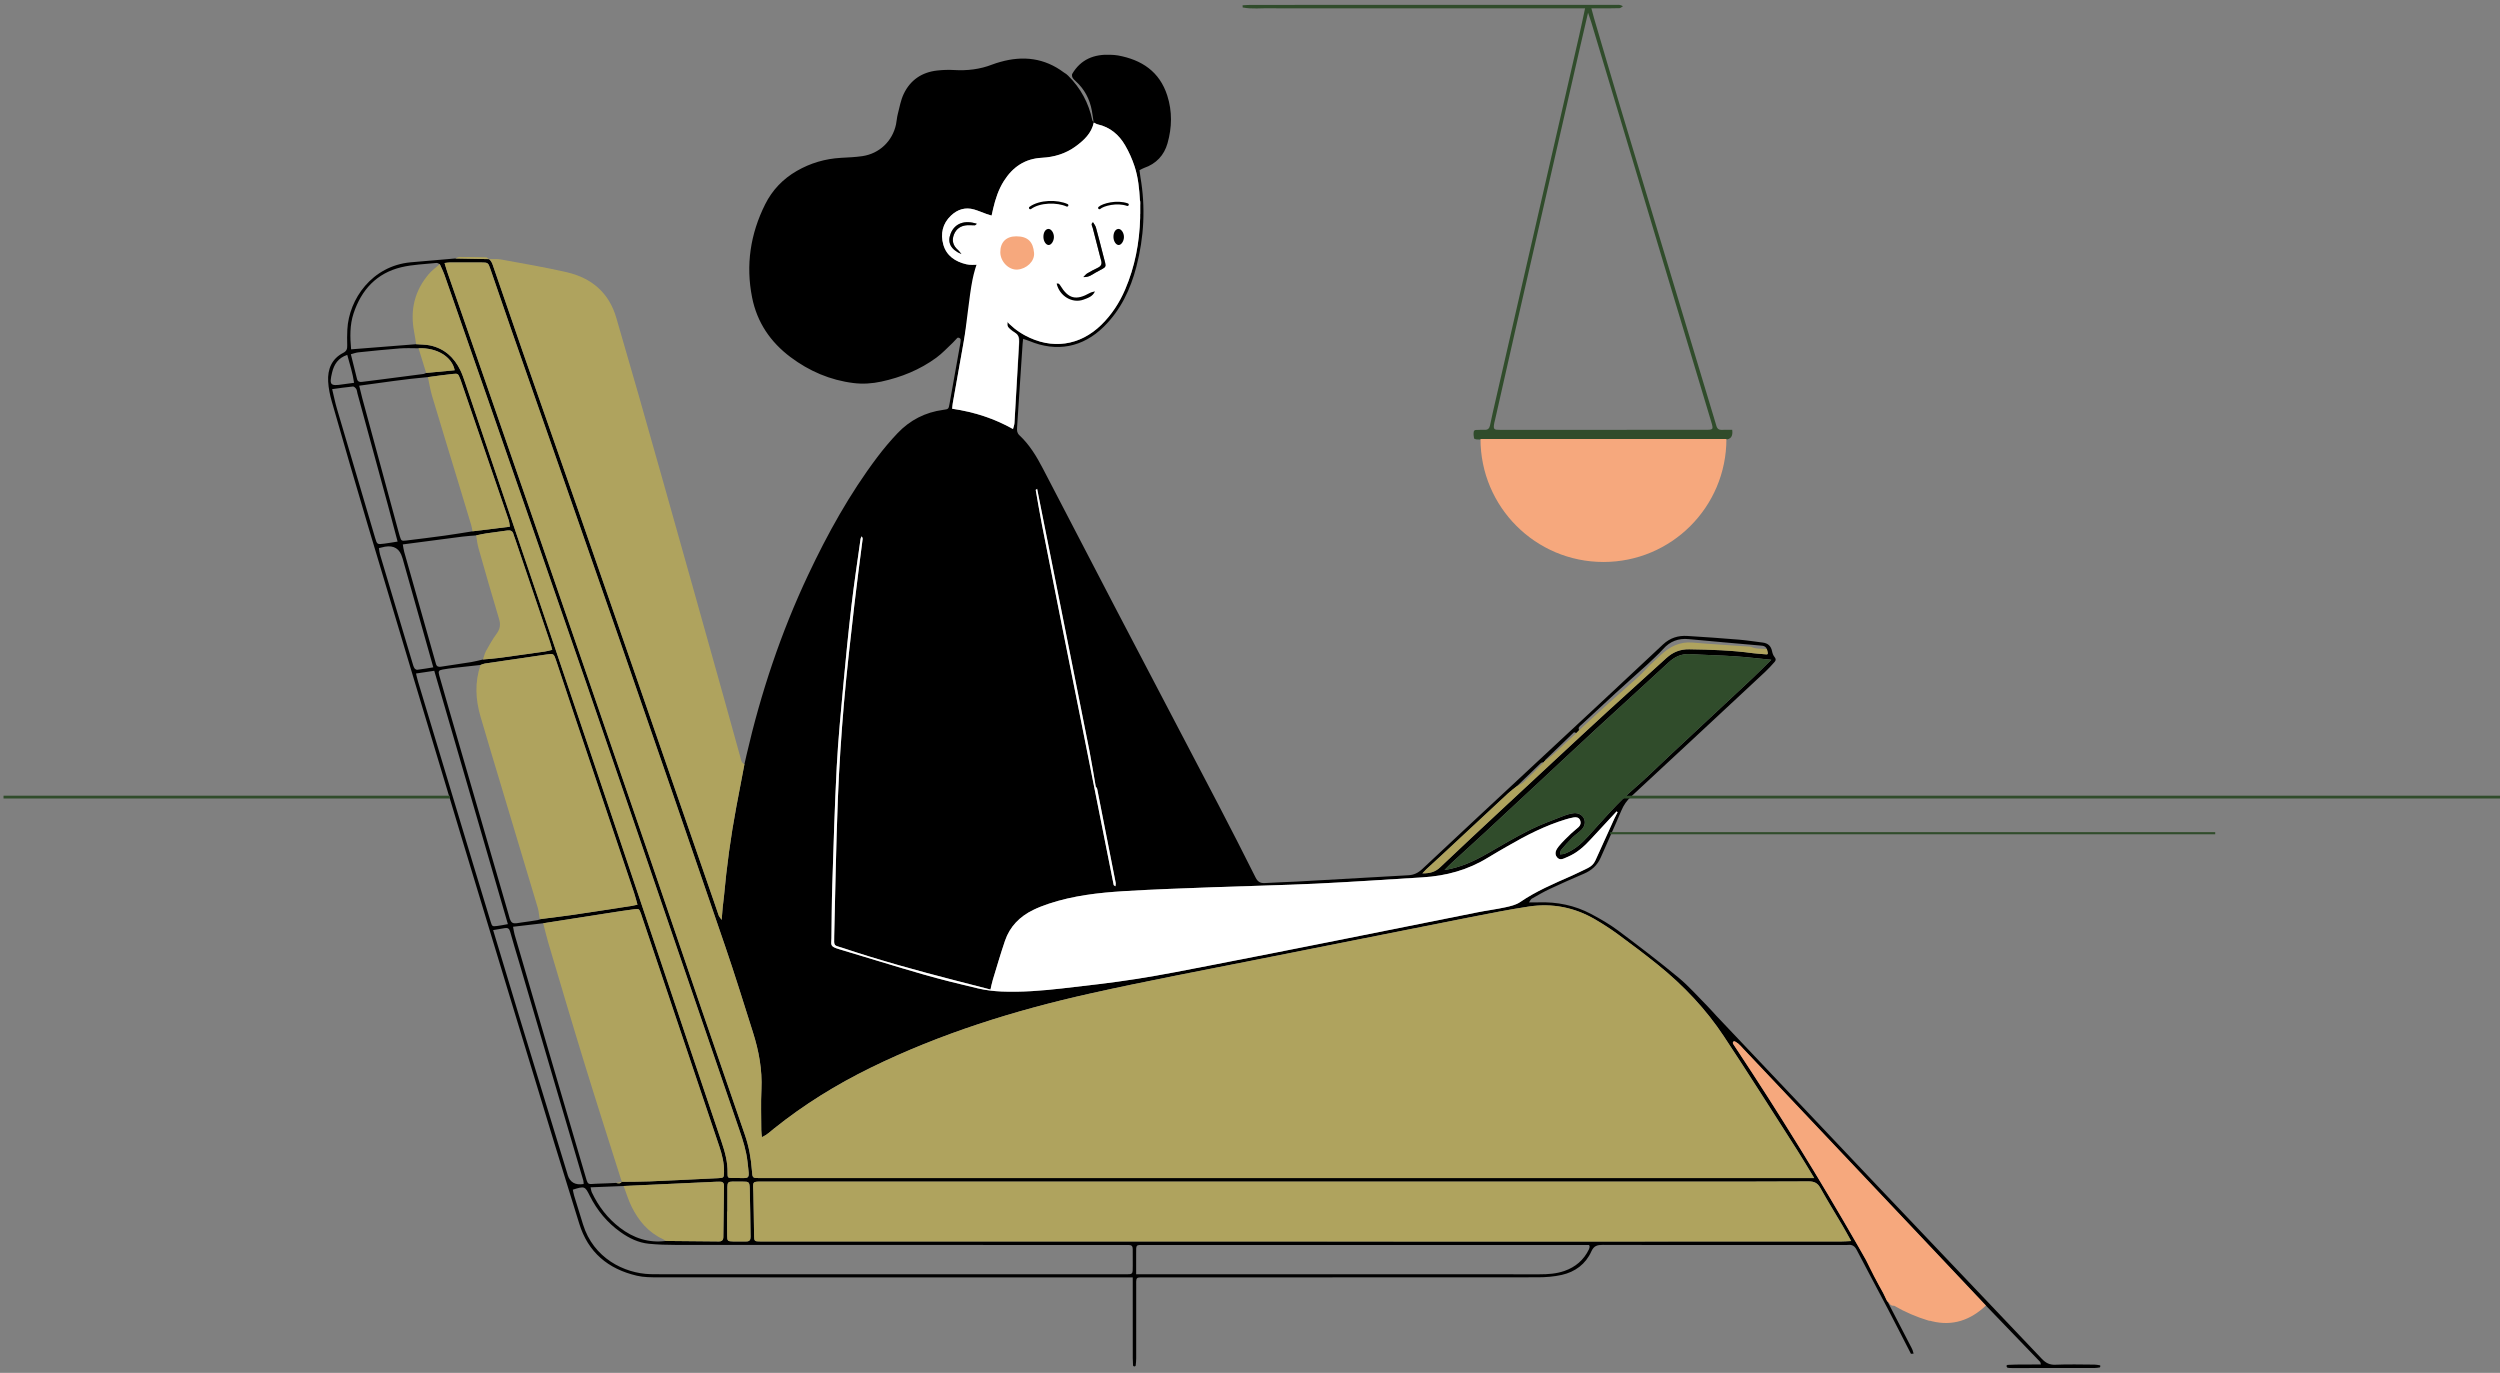 <svg width="468" height="257" viewBox="0 0 468 257" fill="none" xmlns="http://www.w3.org/2000/svg">
<rect x="0" y="0" width="468" height="257" fill="#808080" stroke="none"/>
<g clip-path="url(#clip0_71_1985)">
<path d="M64.258 66.05C64.908 65.716 65.016 65.29 64.999 64.66C64.97 63.673 64.97 62.682 65.021 61.696C65.313 55.984 69.65 49.773 76.871 49.105C79.651 48.848 82.434 48.625 85.215 48.387L91.533 48.508C92.036 48.866 92.183 49.416 92.372 49.966C94.181 55.237 95.994 60.507 97.831 65.769C101.372 75.907 104.94 86.037 108.479 96.176C111.979 106.207 115.462 116.243 118.941 126.28C123.866 140.486 128.781 154.695 133.698 168.904C133.983 169.727 134.246 170.557 134.541 171.377C134.608 171.563 134.763 171.717 135.095 172.207C135.177 171.184 135.221 170.524 135.287 169.867C135.356 169.173 135.464 168.484 135.527 167.791C136.035 162.181 136.795 156.606 137.832 151.07C138.333 148.396 138.85 145.726 139.359 143.055C139.488 142.488 139.614 141.921 139.744 141.355C142.426 129.721 146.178 118.453 151.277 107.643C154.927 99.903 159.056 92.442 164.217 85.593C165.404 84.019 166.681 82.499 168.041 81.072C170.358 78.64 173.214 77.177 176.568 76.726C177.566 76.592 177.575 76.573 177.751 75.595C178.419 71.88 179.08 68.163 179.74 64.446C179.79 64.162 179.833 63.873 179.835 63.585C179.837 63.314 179.386 63.091 179.199 63.269C178.905 63.547 178.662 63.878 178.366 64.154C177.35 65.104 176.397 66.144 175.281 66.961C172.193 69.224 168.702 70.63 164.972 71.437C163.259 71.807 161.517 71.922 159.769 71.706C155.399 71.163 151.486 69.475 147.985 66.851C144.217 64.026 141.716 60.334 140.791 55.68C139.583 49.594 140.475 43.771 143.24 38.243C144.571 35.581 146.566 33.492 149.154 32.001C151.712 30.527 154.472 29.714 157.425 29.547C158.759 29.471 160.101 29.423 161.42 29.231C164.612 28.767 167.06 26.434 167.731 23.301C167.865 22.678 167.892 22.029 168.051 21.413C168.384 20.127 168.608 18.776 169.171 17.592C170.406 14.993 172.561 13.517 175.439 13.201C176.476 13.087 177.534 13.045 178.574 13.108C181.048 13.256 183.445 12.985 185.761 12.076C186.246 11.886 186.749 11.737 187.251 11.595C191.528 10.383 195.529 10.849 199.156 13.567C199.295 13.671 199.447 13.757 199.593 13.852C199.684 13.932 199.774 14.012 199.865 14.092L199.959 14.171C202.3 16.495 203.8 19.275 204.481 22.501C204.507 22.625 204.625 22.73 204.719 22.84C204.612 22.128 204.52 21.412 204.391 20.703C203.993 18.523 202.992 16.663 201.345 15.171C200.948 14.811 200.586 14.47 200.696 13.873C202.311 11.096 204.827 10.108 207.909 10.257C208.373 10.279 208.843 10.297 209.299 10.382C213.734 11.201 217.067 13.396 218.509 17.879C219.463 20.846 219.396 23.864 218.56 26.819C217.928 29.054 216.448 30.659 214.178 31.437C213.867 31.544 213.584 31.73 213.312 31.867C213.379 32.363 213.422 32.769 213.491 33.17C214.466 38.816 214.169 44.41 212.727 49.94C211.625 54.165 209.8 58.026 206.647 61.142C202.696 65.047 197.822 65.971 192.692 63.838C192.336 63.69 191.961 63.587 191.527 63.44C191.485 63.843 191.447 64.125 191.428 64.409C191.23 67.367 191.034 70.326 190.839 73.285C190.69 75.548 190.549 77.811 190.394 80.073C190.357 80.612 190.393 81.073 190.842 81.491C192.741 83.261 194.054 85.457 195.239 87.733C199.881 96.648 204.5 105.575 209.154 114.484C215.45 126.533 221.781 138.564 228.072 150.616C230.438 155.148 232.754 159.706 235.047 164.275C235.445 165.068 235.929 165.363 236.8 165.306C238.773 165.175 240.753 165.144 242.728 165.033C249.698 164.644 256.667 164.227 263.637 163.848C264.682 163.792 265.472 163.412 266.245 162.686C273.241 156.116 280.274 149.585 287.297 143.044C295.299 135.591 303.321 128.159 311.287 120.668C312.638 119.398 314.155 118.946 315.898 119.052C319.091 119.246 322.283 119.475 325.471 119.738C326.976 119.862 328.472 120.103 329.972 120.285C330.963 120.404 331.539 120.935 331.734 121.926C331.807 122.296 331.949 122.697 332.185 122.978C332.475 123.321 332.472 123.612 332.221 123.894C331.641 124.544 331.056 125.195 330.419 125.788C322.08 133.563 313.739 141.335 305.376 149.084C304.545 149.854 303.951 150.703 303.511 151.752C302.279 154.697 300.931 157.593 299.66 160.522C299.02 161.995 297.945 162.949 296.483 163.57C294.346 164.478 292.223 165.423 290.121 166.409C288.967 166.951 287.86 167.596 286.751 168.229C286.551 168.343 286.448 168.626 286.231 168.926C286.914 168.926 287.432 168.942 287.948 168.923C291.448 168.797 294.787 169.467 297.878 171.109C299.618 172.034 301.346 173.032 302.921 174.208C306.74 177.061 310.532 179.958 314.204 182.996C316.165 184.619 317.859 186.564 319.66 188.378C320.234 188.955 320.756 189.582 321.316 190.173C331.514 200.944 341.706 211.721 351.917 222.48C362.008 233.112 372.123 243.721 382.212 254.355C382.93 255.112 383.645 255.524 384.763 255.476C387.203 255.371 389.65 255.442 392.094 255.455C392.434 255.457 392.775 255.534 393.114 255.587C393.145 255.592 393.192 255.674 393.185 255.713C393.168 255.808 393.136 255.973 393.089 255.98C392.75 256.037 392.405 256.092 392.062 256.092C386.941 256.099 381.82 256.099 376.7 256.097C376.409 256.097 376.113 256.105 375.833 256.047C375.731 256.027 375.644 255.832 375.601 255.7C375.588 255.661 375.744 255.511 375.828 255.505C376.349 255.471 376.871 255.453 377.393 255.448C378.933 255.434 380.474 255.449 382.053 255.426C381.979 255.15 381.984 255.019 381.921 254.954C378.537 251.433 375.148 247.917 371.76 244.401C368.09 240.513 364.421 236.623 360.749 232.737C349.25 220.566 337.75 208.398 326.25 196.229C325.97 195.933 325.709 195.612 325.394 195.36C325.145 195.162 324.688 194.852 324.562 194.938C324.176 195.203 324.543 195.527 324.699 195.806C324.812 196.008 324.956 196.194 325.084 196.387C333.045 208.403 340.61 220.662 347.776 233.167C348.493 234.419 349.204 235.675 349.918 236.928C350.05 237.058 350.183 237.188 350.316 237.318L350.218 237.315C350.409 237.788 350.565 238.28 350.798 238.732C353.127 243.243 355.469 247.747 357.807 252.253L358.032 252.732C358.097 252.954 358.163 253.176 358.228 253.398C358.061 253.406 357.895 253.419 357.729 253.434C356.299 250.65 354.885 247.859 353.435 245.087C351.496 241.381 349.498 237.706 347.576 233.991C347.198 233.261 346.736 232.958 345.948 233.052C345.662 233.086 345.367 233.058 345.076 233.058C337.859 233.059 330.643 233.06 323.426 233.061C315.627 233.062 307.829 233.078 300.03 233.045C299.013 233.041 298.379 233.194 297.899 234.267C296.84 236.637 294.871 238.098 292.366 238.662C290.909 238.991 289.376 239.108 287.876 239.11C263.491 239.136 239.105 239.126 214.72 239.135C212.444 239.136 212.704 238.857 212.698 241.196C212.686 245.559 212.7 249.921 212.695 254.284C212.695 254.742 212.651 255.201 212.599 255.657C212.592 255.719 212.422 255.805 212.329 255.803C212.25 255.802 212.11 255.694 212.105 255.625C212.071 255.163 212.053 254.699 212.053 254.235C212.049 249.815 212.049 245.394 212.048 240.973C212.047 240.403 212.048 239.832 212.048 239.123C211.366 239.123 210.853 239.123 210.339 239.123C199.863 239.127 189.388 239.134 178.912 239.134C160.346 239.134 141.781 239.136 123.215 239.117C121.883 239.115 120.51 239.117 119.227 238.816C113.847 237.558 110.081 234.454 108.425 229.036C106.898 224.035 105.31 219.054 103.789 214.052C97.94 194.823 92.084 175.597 86.275 156.357C80.432 137.004 74.626 117.64 68.838 98.271C66.543 90.59 64.326 82.886 62.115 75.181C61.764 73.961 61.499 72.685 61.43 71.421C61.303 69.116 62.091 67.166 64.258 66.05ZM82.329 49.449C82.121 49.369 81.905 49.202 81.708 49.223C79.515 49.458 77.276 49.514 75.145 50.021C70.514 51.123 67.649 54.246 66.185 58.68C65.464 60.861 65.523 63.126 65.727 65.395C69.835 65.072 73.867 64.754 77.899 64.437C78.766 64.506 79.653 64.483 80.497 64.661C83.197 65.231 85.031 66.918 86.204 69.356C86.555 70.086 86.817 70.862 87.078 71.632C94.983 94.953 102.896 118.272 110.777 141.602C116.855 159.595 122.887 177.603 128.945 195.603C130.982 201.658 133.033 207.709 135.081 213.761C135.717 215.64 136.237 217.533 136.2 219.548C136.183 220.488 136.244 220.545 137.215 220.524C140.565 220.452 140.341 221.207 139.933 217.485C139.71 215.45 139.096 213.52 138.431 211.591C134.667 200.664 130.935 189.726 127.191 178.793C121.414 161.925 115.661 145.049 109.851 128.193C103.775 110.569 97.646 92.964 91.534 75.353C88.772 67.397 85.999 59.446 83.218 51.498C82.973 50.797 82.627 50.131 82.329 49.449ZM112.186 221.571C113.232 221.551 114.277 221.487 115.323 221.442C115.709 221.525 116.106 221.654 116.391 221.228L116.399 221.238C118.14 221.212 119.883 221.226 121.623 221.154C125.806 220.979 129.987 220.764 134.168 220.566C134.227 220.563 134.285 220.563 134.343 220.56C135.517 220.496 135.513 220.496 135.537 219.389C135.571 217.737 135.175 216.164 134.654 214.615C131.894 206.413 129.133 198.211 126.371 190.009C124.333 183.955 122.294 177.901 120.256 171.846C120.163 171.571 120.085 171.291 119.982 171.02C119.647 170.14 119.638 170.097 118.742 170.211C117.128 170.417 115.521 170.672 113.913 170.922C109.839 171.554 105.765 172.195 101.691 172.832C99.855 173.045 98.019 173.258 96.044 173.487C96.154 174.053 96.204 174.502 96.329 174.929C100.678 189.802 105.022 204.677 109.403 219.541C110.176 222.165 109.778 221.615 112.186 221.571ZM110.551 222.266C110.645 222.638 110.673 222.961 110.804 223.235C112.036 225.839 113.75 228.068 116.043 229.828C118.581 231.775 121.417 232.718 124.639 232.306C127.947 232.337 131.255 232.366 134.563 232.401C135.137 232.407 135.404 232.146 135.41 231.57C135.445 228.377 135.483 225.184 135.534 221.992C135.543 221.368 135.217 221.185 134.666 221.214C134.493 221.223 134.318 221.213 134.144 221.221C128.344 221.487 122.544 221.755 116.744 222.022C114.724 222.101 112.704 222.181 110.551 222.266ZM97.708 172.677C98.687 172.559 99.66 172.392 100.636 172.245C100.905 172.17 101.175 172.094 101.444 172.019C103.401 171.765 105.361 171.539 107.312 171.252C110.991 170.711 114.665 170.136 118.34 169.571C118.619 169.528 118.892 169.453 119.335 169.357C119.113 168.577 118.939 167.855 118.703 167.155C114.967 156.035 111.221 144.919 107.484 133.801C106.355 130.443 105.25 127.078 104.125 123.719C103.659 122.326 103.649 122.328 102.325 122.522C98.472 123.084 94.619 123.644 90.767 124.216C90.49 124.257 90.225 124.39 89.955 124.481C88.344 124.658 86.733 124.827 85.124 125.014C84.374 125.101 83.625 125.201 82.883 125.333C82.126 125.468 82.007 125.643 82.22 126.406C82.829 128.584 83.463 130.756 84.093 132.928C87.779 145.627 91.465 158.327 95.161 171.023C95.337 171.625 95.463 172.429 95.894 172.717C96.308 172.993 97.093 172.751 97.708 172.677ZM82.546 124.806C84.439 124.51 86.339 124.246 88.231 123.94C88.966 123.821 89.687 123.62 90.414 123.457C91.448 123.359 92.486 123.295 93.514 123.158C96.33 122.782 99.142 122.381 101.954 121.976C102.407 121.91 102.851 121.773 103.378 121.651C103.22 121.099 103.1 120.603 102.937 120.122C100.749 113.645 98.555 107.169 96.361 100.694C96.287 100.474 96.184 100.262 96.131 100.038C95.98 99.402 95.575 99.223 94.965 99.311C93.645 99.503 92.32 99.661 91.001 99.858C90.375 99.951 89.757 100.102 89.136 100.226C88.272 100.302 87.406 100.347 86.547 100.457C82.864 100.929 79.183 101.419 75.401 101.916C75.502 102.451 75.553 102.908 75.676 103.344C77.571 110.048 79.474 116.749 81.376 123.451C81.455 123.73 81.535 124.009 81.612 124.289C81.747 124.782 82.078 124.879 82.546 124.806ZM76.05 101.185C78.473 100.895 80.894 100.592 83.31 100.26C85.03 100.023 86.742 99.731 88.458 99.464C90.752 99.181 93.046 98.898 95.452 98.602C95.364 98.113 95.343 97.717 95.219 97.355C92.239 88.642 89.247 79.932 86.257 71.222C86.22 71.113 86.176 71.005 86.133 70.898C85.749 69.941 85.745 69.9 84.75 70.005C83.198 70.168 81.653 70.393 80.105 70.592C75.831 70.965 71.596 71.621 67.241 72.203C67.449 73.053 67.611 73.784 67.807 74.506C70.069 82.852 72.336 91.196 74.602 99.54C74.678 99.82 74.752 100.101 74.84 100.378C75.117 101.247 75.146 101.293 76.05 101.185ZM67.737 71.491C68.83 71.349 69.924 71.218 71.018 71.078C73.779 70.724 76.54 70.369 79.3 70.005C79.465 69.983 79.619 69.881 79.778 69.816C81.555 69.648 83.332 69.479 85.115 69.31C84.623 66.771 81.75 65.053 78.352 65.197C77.194 65.2 76.031 65.131 74.88 65.22C72.278 65.422 69.681 65.692 67.084 65.96C66.636 66.006 66.201 66.178 65.68 66.312C66.076 67.899 66.459 69.41 66.829 70.925C66.951 71.422 67.272 71.551 67.737 71.491ZM136.168 224.011C136.148 224.939 136.165 225.869 136.165 226.798H136.122C136.122 228.308 136.105 229.818 136.128 231.327C136.144 232.325 136.206 232.375 137.249 232.4C138.062 232.42 138.876 232.384 139.689 232.4C140.289 232.411 140.514 232.125 140.504 231.553C140.454 228.534 140.446 225.514 140.355 222.497C140.318 221.268 140.192 221.184 139.042 221.197C135.644 221.234 136.238 220.715 136.168 224.011ZM191.919 62.81C196.895 65.488 202.153 64.747 206.177 60.8C208.114 58.9 209.565 56.664 210.627 54.189C212.459 49.92 213.303 45.429 213.436 40.801C213.454 40.168 213.452 39.841 213.318 39.619C213.318 39.574 213.319 39.528 213.319 39.483C213.354 39.124 213.366 38.773 213.355 38.419C213.517 38.201 213.417 37.908 213.404 37.671C213.282 35.463 213.084 33.251 212.39 31.146C211.94 29.78 211.34 28.436 210.616 27.193C209.466 25.221 207.807 23.809 205.502 23.285C205.241 23.226 205.003 23.061 204.756 22.94C204.338 24.943 202.941 26.238 201.402 27.376C199.531 28.759 197.359 29.419 195.054 29.538C191.872 29.702 189.587 31.263 187.928 33.882C186.919 35.473 186.348 37.235 185.92 39.052C185.828 39.444 185.743 39.838 185.627 40.359C185.263 40.245 184.954 40.161 184.654 40.053C183.891 39.778 183.144 39.449 182.368 39.222C180.71 38.737 179.256 39.199 178.033 40.355C176.441 41.859 176.023 43.773 176.591 45.796C177.179 47.889 178.842 48.982 180.875 49.465C181.592 49.636 182.374 49.581 183.124 49.554C183.703 49.533 183.99 49.732 184.046 50.312C184.226 52.182 184.794 53.951 185.55 55.657C186.906 58.716 188.925 61.199 191.919 62.81ZM190.811 64.073C190.85 63.421 190.827 62.864 190.182 62.409C186.684 59.939 184.819 56.408 183.774 52.364C183.659 51.919 183.535 51.478 183.336 50.744C182.705 52.285 182.33 53.625 182.055 54.968C181.439 57.975 180.935 61.006 180.394 64.028C179.709 67.853 179.03 71.678 178.355 75.504C178.296 75.839 178.282 76.182 178.247 76.519C182.411 77.115 186.207 78.381 189.635 80.317C189.733 79.921 189.883 79.559 189.906 79.189C190.218 74.151 190.51 69.112 190.811 64.073ZM208.853 165.245C207.707 159.385 206.552 153.527 205.389 147.67C205.359 147.518 205.216 147.388 205.125 147.248C204.735 145.022 204.384 142.789 203.947 140.572C202.477 133.12 200.977 125.674 199.488 118.225C197.716 109.358 195.944 100.49 194.171 91.623C194.17 91.608 194.168 91.593 194.167 91.577C194.129 91.595 194.091 91.612 194.048 91.623C193.991 91.639 193.931 91.646 193.87 91.647C193.871 91.651 193.873 91.655 193.875 91.659C194.27 93.882 194.635 96.111 195.068 98.327C196.291 104.583 197.537 110.836 198.784 117.088C199.986 123.113 201.203 129.136 202.408 135.16C203.216 139.194 204.015 143.23 204.818 147.265C206.035 153.396 207.252 159.527 208.479 165.656C208.496 165.737 208.648 165.792 208.812 165.915C208.83 165.657 208.891 165.442 208.853 165.245ZM330.76 121.499C330.415 120.73 329.684 120.901 329.064 120.803C324.752 120.42 320.437 120.059 316.128 119.643C314.195 119.456 312.645 120.039 311.342 121.497C310.382 122.57 309.282 123.518 308.245 124.521C306.305 126.269 304.355 128.004 302.429 129.766C300.284 131.726 298.159 133.707 296.031 135.686C295.75 135.948 295.332 136.18 295.622 136.686C295.446 136.866 295.271 137.047 295.096 137.227C294.937 137.179 294.691 137.039 294.631 137.096C292.815 138.822 291.016 140.567 289.218 142.313C289.189 142.341 289.214 142.424 289.214 142.481C289.214 142.481 289.068 142.507 289.068 142.507L289.043 142.653C288.835 142.72 288.57 142.727 288.427 142.862C286.921 144.293 285.435 145.744 283.942 147.19C283.404 147.623 282.837 148.026 282.332 148.495C278.198 152.331 274.077 156.181 269.949 160.024C268.97 160.935 267.976 161.829 266.994 162.737C266.791 162.925 266.612 163.138 266.272 163.499C267.674 163.501 268.675 163.235 269.586 162.367C273.457 158.679 277.379 155.043 281.289 151.396C284.603 148.304 287.925 145.221 291.248 142.139C294.443 139.175 297.629 136.201 300.844 133.259C304.53 129.886 308.248 126.546 311.945 123.186C313.156 122.085 314.51 121.52 316.203 121.546C320.213 121.607 324.213 121.731 328.191 122.281C328.88 122.377 329.58 122.392 330.272 122.468C331.04 122.552 331.039 122.564 330.76 121.499ZM305.892 147.635C308.179 145.665 310.323 143.529 312.531 141.467C317.713 136.631 322.899 131.8 328.072 126.955C329.166 125.931 330.214 124.859 331.586 123.511C329.007 123.259 326.879 122.996 324.742 122.856C321.963 122.673 319.176 122.619 316.396 122.449C314.765 122.349 313.496 122.955 312.322 124.043C307.936 128.11 303.499 132.123 299.101 136.178C295.642 139.368 292.213 142.59 288.77 145.797C285.199 149.123 281.634 152.455 278.054 155.77C275.966 157.704 273.852 159.607 271.756 161.531C271.348 161.906 270.97 162.315 270.415 162.871C273.521 162.372 276.056 161.143 278.528 159.723C281.145 158.219 283.745 156.674 286.442 155.326C288.509 154.293 290.713 153.528 292.866 152.669C293.346 152.477 293.863 152.359 294.373 152.261C295.273 152.087 296.076 152.435 296.462 153.118C296.849 153.802 296.729 154.646 296.041 155.342C295.513 155.876 294.862 156.287 294.33 156.818C293.596 157.55 292.91 158.333 292.235 159.122C292.105 159.275 292.123 159.555 292.035 159.945C292.391 159.896 292.655 159.906 292.883 159.82C294.669 159.144 296.063 157.917 297.318 156.534C300.088 153.482 302.752 150.34 305.892 147.635ZM294.185 163.959C295.194 163.513 296.177 163.007 297.175 162.535C297.829 162.225 298.341 161.77 298.643 161.106C299.844 158.465 301.039 155.822 302.237 153.18C302.43 152.803 302.622 152.427 302.815 152.051C302.752 151.998 302.69 151.945 302.628 151.893C302.369 152.173 302.11 152.453 301.85 152.734C300.506 154.183 299.153 155.623 297.819 157.082C296.552 158.469 295.173 159.71 293.41 160.43C292.789 160.683 292.063 161.189 291.484 160.499C290.888 159.789 291.327 159.009 291.794 158.433C292.484 157.583 293.295 156.828 294.083 156.06C294.54 155.616 295.07 155.247 295.532 154.807C295.9 154.456 295.992 153.985 295.784 153.523C295.56 153.022 295.084 152.936 294.602 153.02C294.089 153.11 293.581 153.243 293.082 153.395C289.219 154.573 285.656 156.402 282.181 158.42C280.974 159.121 279.757 159.804 278.57 160.538C274.822 162.859 270.71 163.973 266.345 164.241C259.667 164.65 252.991 165.108 246.309 165.424C239.916 165.726 233.515 165.851 227.12 166.092C221.538 166.302 215.953 166.484 210.379 166.828C205.619 167.121 200.876 167.665 196.314 169.185C195.325 169.514 194.344 169.895 193.408 170.351C190.898 171.574 189.041 173.449 188.133 176.119C187.311 178.536 186.597 180.989 185.853 183.432C185.668 184.04 185.553 184.669 185.418 185.24C183.153 184.656 180.919 184.08 178.684 183.504C171.667 181.695 164.682 179.772 157.809 177.469C156.061 176.884 156.112 177.279 156.163 175.204C156.371 166.657 156.517 158.107 156.85 149.564C157.084 143.581 157.48 137.6 157.992 131.634C158.517 125.496 159.242 119.375 159.935 113.253C160.4 109.154 160.963 105.066 161.478 100.973C161.498 100.809 161.48 100.641 161.303 100.408C161.233 100.562 161.122 100.71 161.1 100.871C160.522 105.013 159.889 109.15 159.402 113.303C158.827 118.209 158.339 123.126 157.887 128.046C157.415 133.198 156.908 138.352 156.637 143.516C156.251 150.891 156.044 158.276 155.805 165.657C155.697 168.971 155.689 172.287 155.648 175.603C155.632 176.895 155.269 177.15 157.074 177.687C162.302 179.245 167.508 180.88 172.751 182.385C176.153 183.362 179.594 184.215 183.04 185.021C184.492 185.361 185.999 185.551 187.49 185.612C191.276 185.767 195.053 185.46 198.812 185.035C203.492 184.506 208.176 183.974 212.827 183.244C217.649 182.487 222.439 181.522 227.233 180.594C234.766 179.135 242.292 177.643 249.818 176.145C258.767 174.363 267.712 172.554 276.662 170.773C278.371 170.433 280.107 170.218 281.809 169.845C282.76 169.636 283.791 169.402 284.571 168.867C287.571 166.81 290.889 165.415 294.185 163.959ZM336.465 215.365C331.886 208.216 327.362 201.032 322.677 193.953C319.423 189.038 315.265 184.548 310.201 180.482C307.796 178.554 305.331 176.699 302.845 174.877C301.488 173.882 300.062 172.967 298.609 172.117C294.755 169.862 290.577 169.035 286.174 169.707C282.499 170.268 278.848 170.992 275.199 171.712C262.301 174.257 249.405 176.817 236.513 179.397C225.678 181.566 214.81 183.591 204.029 186.001C189.877 189.165 176.077 193.475 163.004 199.875C156.556 203.031 150.485 206.787 144.879 211.284C144.217 211.815 143.601 212.435 142.631 212.882C142.58 212.351 142.514 211.978 142.513 211.604C142.507 209.044 142.419 206.48 142.54 203.926C142.713 200.265 142.058 196.749 140.965 193.295C139.248 187.869 137.564 182.43 135.719 177.046C129.145 157.86 122.539 138.685 115.889 119.525C109.162 100.144 102.366 80.787 95.606 61.418C94.324 57.742 93.076 54.054 91.803 50.375C91.383 49.164 91.37 49.147 90.095 49.135C88.116 49.118 86.137 49.13 84.158 49.139C83.886 49.14 83.613 49.193 83.22 49.235C83.418 49.881 83.568 50.432 83.754 50.97C88.868 65.681 94.009 80.383 99.095 95.104C106.705 117.131 114.284 139.168 121.862 161.206C125.056 170.494 128.206 179.797 131.392 189.087C134.069 196.894 136.767 204.693 139.461 212.494C140.206 214.652 140.598 216.881 140.762 219.147C140.865 220.574 140.864 220.537 142.312 220.536C148.889 220.534 155.466 220.535 162.043 220.535C220.419 220.534 278.796 220.532 337.172 220.53C337.868 220.53 338.563 220.53 339.617 220.53C338.451 218.615 337.492 216.968 336.465 215.365ZM212.688 238.537C213.432 238.537 214 238.537 214.569 238.537C239.118 238.541 263.667 238.543 288.216 238.55C289.795 238.551 291.358 238.446 292.858 237.922C294.926 237.199 296.484 235.876 297.441 233.886C297.514 233.734 297.544 233.56 297.579 233.393C297.59 233.343 297.549 233.283 297.481 233.062C296.978 233.062 296.417 233.062 295.856 233.062C268.689 233.063 241.522 233.062 214.355 233.065C212.551 233.066 212.692 232.888 212.688 234.769C212.686 235.978 212.688 237.186 212.688 238.537ZM297.881 232.412C313.474 232.413 329.067 232.408 344.66 232.402C345.217 232.402 345.773 232.356 346.537 232.322C345.934 231.248 345.444 230.341 344.922 229.453C343.538 227.098 342.095 224.776 340.769 222.389C340.243 221.443 339.606 221.152 338.551 221.159C331.336 221.207 324.121 221.192 316.906 221.192C259.014 221.194 201.121 221.194 143.229 221.195C140.616 221.195 140.974 221.014 141.032 223.392C141.096 226.008 141.114 228.625 141.164 231.241C141.186 232.371 141.2 232.393 142.357 232.4C144.8 232.415 147.244 232.403 149.688 232.403C199.086 232.406 248.483 232.41 297.881 232.412ZM107.492 223.874C108.033 225.652 108.594 227.424 109.139 229.2C111.08 235.521 116.84 238.376 121.739 238.522C122.553 238.546 123.368 238.543 124.182 238.543C152.867 238.543 181.553 238.542 210.238 238.54C210.296 238.54 210.354 238.54 210.412 238.541C212.114 238.557 212.052 238.633 212.051 236.962C212.05 235.915 212.036 234.869 212.045 233.822C212.049 233.329 211.862 233.062 211.339 233.07C210.758 233.078 210.176 233.062 209.594 233.062C181.898 233.06 154.202 233.063 126.506 233.049C124.823 233.049 123.134 232.995 121.46 232.831C119.511 232.64 117.786 231.797 116.197 230.673C113.674 228.889 111.77 226.584 110.394 223.826C109.503 222.037 109.422 222.017 107.23 222.709C107.315 223.094 107.376 223.492 107.492 223.874ZM97.266 190.496C100.246 200.267 103.243 210.034 106.232 219.802C106.249 219.858 106.259 219.915 106.276 219.971C106.703 221.342 107.697 221.901 109.259 221.648C109.241 221.44 109.258 221.215 109.199 221.013C105.192 207.369 101.179 193.727 97.165 180.085C96.608 178.192 96.017 176.308 95.498 174.404C95.338 173.818 95.043 173.653 94.506 173.743C93.823 173.858 93.142 173.975 92.316 174.115C94.009 179.72 95.624 185.112 97.266 190.496ZM78.279 127.66C81.68 138.944 85.084 150.227 88.492 161.509C89.6 165.178 90.716 168.843 91.84 172.506C92.125 173.434 92.147 173.449 93.02 173.349C93.65 173.277 94.272 173.138 95.075 172.997C90.454 157.094 85.889 141.382 81.296 125.572C80.153 125.742 79.084 125.901 77.876 126.081C78.026 126.672 78.132 127.172 78.279 127.66ZM71.129 103.761C73.15 110.542 75.181 117.322 77.213 124.1C77.313 124.433 77.404 124.779 77.576 125.073C77.668 125.232 77.937 125.403 78.105 125.383C79.071 125.268 80.031 125.098 81.113 124.928C79.146 117.951 77.258 111.252 75.368 104.554C75.353 104.498 75.324 104.446 75.309 104.391C74.838 102.727 73.751 102.046 72.048 102.346C71.709 102.406 71.375 102.501 70.933 102.605C71 103.009 71.021 103.398 71.129 103.761ZM63.077 76.51C65.447 84.577 67.834 92.64 70.225 100.701C70.591 101.933 70.615 101.938 71.926 101.772C72.73 101.67 73.528 101.525 74.431 101.384C73.825 99.1 73.242 96.865 72.636 94.636C70.734 87.641 68.822 80.648 66.915 73.655C66.839 73.375 66.831 73.057 66.687 72.821C66.558 72.611 66.268 72.336 66.075 72.354C64.815 72.472 63.561 72.663 62.178 72.847C62.5 74.17 62.738 75.355 63.077 76.51ZM64.09 71.957C64.77 71.852 65.454 71.773 66.282 71.663C66.031 69.865 65.481 68.201 65.007 66.434C63.283 67.009 62.529 68.221 62.164 69.752C61.612 72.064 61.832 72.306 64.09 71.957Z" fill="black"/>
<path d="M91.527 48.504C92.036 48.861 92.182 49.414 92.372 49.966C94.181 55.237 95.994 60.508 97.831 65.769C101.372 75.908 104.94 86.037 108.479 96.177C111.979 106.207 115.462 116.243 118.941 126.28C123.866 140.486 128.781 154.696 133.698 168.904C133.983 169.727 134.246 170.558 134.541 171.377C134.608 171.563 134.763 171.718 135.095 172.207C135.177 171.184 135.221 170.524 135.287 169.867C135.356 169.174 135.464 168.484 135.527 167.791C136.035 162.181 136.795 156.606 137.832 151.07C138.333 148.397 138.85 145.726 139.359 143.055C138.722 142.77 138.703 142.126 138.552 141.589C137.546 138.018 136.573 134.437 135.574 130.864C133.608 123.829 131.635 116.796 129.66 109.763C127.811 103.177 125.959 96.592 124.101 90.008C122.59 84.653 121.08 79.297 119.549 73.947C118.177 69.153 116.763 64.371 115.394 59.576C114.03 54.795 110.755 52.026 106.052 50.95C101.989 50.021 97.871 49.326 93.769 48.572C93.042 48.438 92.275 48.521 91.527 48.504Z" fill="#AFA35E"/>
<path d="M324.561 194.937C324.687 194.85 325.144 195.16 325.393 195.359C325.709 195.611 325.97 195.931 326.249 196.227C337.749 208.396 349.25 220.565 360.749 232.735C364.421 236.621 368.089 240.511 371.759 244.399C368.894 247.12 365.543 248.3 361.647 247.336C361.549 247.312 361.453 247.281 361.357 247.253C361.252 247.262 361.139 247.252 361.017 247.216C358.763 246.538 356.602 245.605 354.57 244.426C354.259 244.476 353.927 244.371 353.715 244.026C353.678 243.966 353.642 243.904 353.605 243.844C353.57 243.821 353.537 243.796 353.507 243.771C353.37 243.701 353.249 243.583 353.164 243.395C352.963 242.953 352.761 242.513 352.556 242.074C351.381 240.04 350.292 237.96 349.295 235.834C348.789 234.944 348.284 234.054 347.775 233.166C340.61 220.66 333.045 208.401 325.084 196.386C324.955 196.192 324.812 196.007 324.698 195.805C324.542 195.525 324.176 195.201 324.561 194.937Z" fill="#F6A87D"/>
<path d="M232.63 1.401C234.373 1.735 236.148 1.506 237.906 1.546C239.65 1.586 241.396 1.557 243.142 1.557C244.945 1.558 246.749 1.559 248.552 1.559C250.298 1.559 252.043 1.559 253.789 1.559C255.592 1.558 257.396 1.556 259.199 1.556C261.003 1.556 262.807 1.558 264.61 1.559C266.356 1.559 268.101 1.56 269.846 1.56C271.65 1.56 273.454 1.557 275.257 1.556C277.003 1.556 278.748 1.557 280.493 1.557C282.297 1.557 284.101 1.556 285.904 1.556C287.65 1.556 289.395 1.558 291.14 1.558C292.937 1.558 294.733 1.558 296.725 1.558C296.333 3.373 295.999 5.007 295.627 6.632C290.232 30.186 284.832 53.739 279.435 77.293C279.254 78.085 279.098 78.884 278.92 79.678C278.806 80.186 278.526 80.49 277.955 80.463C277.549 80.443 277.14 80.456 276.734 80.478C276.406 80.496 275.958 80.39 275.881 80.85C275.815 81.238 275.873 81.657 275.94 82.052C275.955 82.145 276.223 82.24 276.381 82.253C276.786 82.287 277.194 82.282 277.601 82.282C292.612 82.283 307.623 82.283 322.633 82.284C322.749 82.284 322.866 82.284 322.982 82.282C324.004 82.27 324.434 81.664 324.271 80.463C323.608 80.463 322.919 80.447 322.231 80.469C321.741 80.484 321.47 80.233 321.334 79.812C321.136 79.205 320.97 78.587 320.786 77.975C314.952 58.625 309.111 39.277 303.287 19.924C301.631 14.418 300.024 8.898 298.398 3.383C298.238 2.841 298.103 2.292 297.906 1.555C298.7 1.555 299.273 1.556 299.847 1.555C300.953 1.552 302.059 1.57 303.163 1.529C303.384 1.521 303.597 1.292 303.814 1.165C303.627 1.082 303.447 0.963 303.251 0.926C303.026 0.884 302.788 0.914 302.555 0.914C279.748 0.914 256.942 0.914 234.135 0.918C233.627 0.919 233.119 0.964 232.611 0.988C232.617 1.125 232.624 1.263 232.63 1.401ZM297.284 2.379C297.569 3.224 297.747 3.703 297.893 4.192C302.415 19.26 306.932 34.329 311.455 49.397C314.41 59.238 317.378 69.076 320.329 78.918C320.786 80.441 320.762 80.462 319.173 80.463C312.892 80.469 306.612 80.465 300.331 80.465C293.818 80.464 287.304 80.456 280.791 80.468C279.667 80.47 279.497 80.418 279.735 79.148C279.778 78.92 279.85 78.698 279.901 78.471C281.157 72.922 282.401 67.37 283.668 61.823C287.715 44.107 291.77 26.393 295.824 8.678C296.275 6.704 296.738 4.733 297.284 2.379Z" fill="#304C2B"/>
<path d="M85.215 48.387C87.322 48.427 89.428 48.468 91.534 48.508C91.355 48.386 91.177 48.164 90.995 48.159C89.331 48.114 87.667 48.094 86.003 48.103C85.74 48.104 85.478 48.288 85.215 48.387Z" fill="#AFA35E"/>
<path d="M339.617 220.529C338.451 218.614 337.491 216.967 336.464 215.364C331.886 208.216 327.361 201.031 322.676 193.953C319.423 189.037 315.264 184.547 310.2 180.481C307.796 178.554 305.33 176.699 302.845 174.876C301.487 173.881 300.062 172.967 298.608 172.116C294.755 169.862 290.576 169.034 286.174 169.707C282.499 170.268 278.847 170.992 275.199 171.711C262.3 174.256 249.404 176.817 236.512 179.397C225.677 181.565 214.81 183.59 204.029 186C189.876 189.164 176.077 193.475 163.003 199.874C156.555 203.03 150.484 206.786 144.879 211.283C144.217 211.814 143.601 212.434 142.63 212.882C142.579 212.351 142.513 211.977 142.512 211.603C142.506 209.044 142.418 206.48 142.539 203.926C142.713 200.265 142.058 196.748 140.965 193.295C139.247 187.868 137.563 182.429 135.718 177.046C129.144 157.859 122.539 138.684 115.888 119.524C109.162 100.144 102.365 80.787 95.606 61.417C94.323 57.741 93.075 54.053 91.802 50.374C91.383 49.163 91.37 49.146 90.094 49.135C88.115 49.117 86.136 49.13 84.158 49.138C83.885 49.14 83.612 49.193 83.22 49.235C83.418 49.88 83.567 50.431 83.754 50.969C88.867 65.681 94.008 80.382 99.094 95.103C106.705 117.13 114.283 139.168 121.861 161.206C125.055 170.493 128.205 179.796 131.391 189.087C134.068 196.893 136.766 204.692 139.46 212.493C140.205 214.651 140.597 216.88 140.761 219.147C140.864 220.573 140.864 220.536 142.312 220.536C148.889 220.533 155.465 220.535 162.042 220.535C220.419 220.533 278.795 220.531 337.171 220.529C337.867 220.529 338.563 220.529 339.617 220.529Z" fill="#AFA35E"/>
<path d="M346.539 232.321C345.935 231.247 345.446 230.34 344.924 229.452C343.539 227.097 342.096 224.775 340.77 222.388C340.245 221.442 339.607 221.151 338.552 221.158C331.338 221.206 324.123 221.191 316.908 221.191C259.015 221.193 201.123 221.193 143.23 221.194C140.617 221.194 140.975 221.013 141.034 223.391C141.098 226.007 141.116 228.624 141.166 231.24C141.188 232.37 141.201 232.392 142.358 232.399C144.802 232.414 147.246 232.402 149.689 232.402C199.087 232.405 248.485 232.409 297.883 232.411C313.476 232.412 329.069 232.407 344.662 232.401C345.218 232.401 345.775 232.355 346.539 232.321Z" fill="#AFA35E"/>
<path d="M116.399 221.238C118.141 221.213 119.884 221.227 121.623 221.154C125.806 220.98 129.987 220.765 134.169 220.566C134.227 220.563 134.285 220.564 134.343 220.56C135.517 220.496 135.514 220.496 135.537 219.389C135.571 217.737 135.176 216.164 134.654 214.615C131.894 206.413 129.133 198.211 126.372 190.009C124.334 183.955 122.295 177.901 120.256 171.846C120.164 171.572 120.085 171.291 119.982 171.02C119.647 170.14 119.638 170.098 118.743 170.212C117.129 170.417 115.521 170.673 113.914 170.922C109.839 171.555 105.766 172.195 101.692 172.833C102.009 174.061 102.287 175.3 102.649 176.515C104.882 184.016 107.091 191.524 109.392 199.005C111.676 206.432 114.059 213.828 116.399 221.238Z" fill="#AFA35E"/>
<path d="M178.033 40.352C179.256 39.196 180.71 38.734 182.368 39.219C183.144 39.447 183.891 39.776 184.654 40.05C184.954 40.158 185.263 40.243 185.627 40.356C185.744 39.836 185.828 39.442 185.92 39.05C186.348 37.233 186.92 35.471 187.928 33.88C189.587 31.261 191.872 29.7 195.055 29.536C197.359 29.417 199.531 28.757 201.402 27.374C202.941 26.236 204.338 24.941 204.756 22.938C205.004 23.059 205.241 23.224 205.502 23.283C207.807 23.806 209.466 25.219 210.616 27.191C211.34 28.433 211.94 29.778 212.39 31.144C213.06 33.175 213.268 35.307 213.391 37.438C213.42 37.535 213.445 37.634 213.466 37.734V39.944C213.457 40.004 213.448 40.065 213.438 40.124C213.448 40.301 213.444 40.52 213.436 40.799C213.303 45.427 212.459 49.918 210.627 54.187C209.565 56.662 208.114 58.898 206.178 60.797C202.153 64.745 196.895 65.485 191.919 62.808C188.925 61.197 186.906 58.714 185.55 55.654C184.794 53.949 184.226 52.18 184.046 50.31C183.99 49.73 183.704 49.531 183.124 49.552C182.374 49.579 181.592 49.634 180.875 49.463C178.842 48.98 177.179 47.887 176.591 45.793C176.023 43.771 176.441 41.856 178.033 40.352ZM205.068 51.043C207.34 49.734 207.184 50.402 206.52 47.793C206.078 46.053 205.637 44.313 205.158 42.584C205.061 42.234 204.799 41.93 204.613 41.606C204.135 41.933 204.468 42.314 204.556 42.665C204.995 44.406 205.448 46.143 205.897 47.881C205.969 48.161 206.031 48.444 206.121 48.719C206.332 49.37 206.161 49.82 205.515 50.121C204.833 50.439 204.173 50.806 203.521 51.183C203.307 51.307 203.151 51.53 202.805 51.867C203.857 51.913 204.45 51.398 205.068 51.043ZM179.984 47.571C179.76 47.304 179.568 47.002 179.309 46.775C178.419 45.995 178.148 45.044 178.557 43.952C178.988 42.806 179.885 42.227 181.093 42.153C181.555 42.125 182.021 42.192 182.484 42.176C182.598 42.172 182.706 42.015 182.862 41.894C180.557 41.14 178.752 41.823 177.987 43.675C177.296 45.347 177.912 46.676 179.984 47.571Z" fill="white"/>
<path d="M204.766 22.898C204.763 22.912 204.759 22.926 204.756 22.941C204.748 22.937 204.739 22.932 204.731 22.928L204.766 22.898Z" fill="white"/>
<path d="M101.444 172.018C103.4 171.764 105.36 171.538 107.312 171.251C110.991 170.71 114.664 170.135 118.34 169.57C118.618 169.527 118.892 169.452 119.334 169.356C119.112 168.576 118.938 167.855 118.703 167.154C114.967 156.034 111.221 144.919 107.484 133.8C106.355 130.442 105.249 127.077 104.125 123.718C103.659 122.325 103.649 122.328 102.325 122.521C98.472 123.083 94.618 123.643 90.767 124.215C90.489 124.256 90.225 124.389 89.954 124.48C88.845 127.734 89.014 130.986 89.978 134.235C90.571 136.239 91.155 138.246 91.756 140.247C94.728 150.143 97.71 160.037 100.67 169.937C100.866 170.592 100.904 171.295 101.016 171.976L101.444 172.018Z" fill="#AFA35E"/>
<path d="M331.586 123.511C329.007 123.259 326.879 122.996 324.742 122.855C321.963 122.673 319.176 122.619 316.396 122.448C314.765 122.348 313.496 122.954 312.322 124.042C307.935 128.109 303.499 132.123 299.101 136.178C295.642 139.368 292.213 142.59 288.77 145.797C285.199 149.123 281.634 152.454 278.053 155.77C275.966 157.703 273.852 159.607 271.756 161.531C271.347 161.906 270.97 162.314 270.415 162.871C273.521 162.371 276.056 161.143 278.528 159.723C281.145 158.219 283.745 156.673 286.442 155.325C288.509 154.292 290.713 153.527 292.866 152.668C293.346 152.476 293.863 152.359 294.373 152.261C295.273 152.087 296.076 152.434 296.462 153.118C296.849 153.801 296.729 154.646 296.041 155.341C295.513 155.875 294.862 156.286 294.33 156.817C293.596 157.55 292.91 158.333 292.235 159.122C292.105 159.274 292.123 159.554 292.035 159.945C292.391 159.896 292.655 159.906 292.883 159.82C294.669 159.143 296.062 157.917 297.318 156.533C300.088 153.482 302.752 150.339 305.892 147.634C308.179 145.665 310.323 143.528 312.531 141.467C317.712 136.63 322.899 131.799 328.072 126.955C329.166 125.931 330.214 124.858 331.586 123.511Z" fill="#304C2B"/>
<path d="M77.899 64.435C78.766 64.504 79.652 64.481 80.496 64.659C83.197 65.229 85.031 66.916 86.203 69.355C86.554 70.085 86.817 70.861 87.078 71.63C94.982 94.952 102.896 118.271 110.776 141.6C116.854 159.593 122.887 177.602 128.944 195.601C130.982 201.657 133.033 207.708 135.081 213.759C135.717 215.638 136.237 217.532 136.2 219.546C136.183 220.487 136.244 220.543 137.214 220.523C140.565 220.451 140.341 221.205 139.933 217.484C139.709 215.448 139.095 213.518 138.431 211.59C134.667 200.663 130.935 189.725 127.19 178.791C121.413 161.924 115.661 145.048 109.85 128.192C103.775 110.568 97.646 92.962 91.533 75.351C88.772 67.396 85.999 59.445 83.218 51.496C82.972 50.795 82.627 50.129 82.328 49.447C81.636 50.063 80.858 50.606 80.265 51.306C77.617 54.427 76.752 58.031 77.512 62.041C77.662 62.835 77.771 63.637 77.899 64.435Z" fill="#AFA35E"/>
<path d="M178.247 76.517C182.411 77.114 186.206 78.38 189.634 80.316C189.733 79.92 189.883 79.558 189.906 79.188C190.217 74.15 190.438 69.522 190.739 64.483C190.778 63.831 190.826 62.863 190.181 62.407C186.151 59.895 192.05 61.861 184.84 50.063C184.725 49.619 183.534 48.855 183.336 48.121C182.705 49.662 182.329 51.002 182.055 52.344C181.439 55.352 180.935 61.005 180.394 64.027C179.709 67.852 179.03 71.677 178.355 75.503C178.296 75.838 178.282 76.181 178.247 76.517Z" fill="white"/>
<path d="M80.105 70.591C80.361 71.773 80.543 72.978 80.888 74.134C82.479 79.469 84.117 84.79 85.736 90.116C86.562 92.835 87.388 95.553 88.204 98.275C88.32 98.662 88.375 99.067 88.458 99.463C90.752 99.18 93.046 98.897 95.452 98.6C95.363 98.112 95.343 97.715 95.219 97.354C92.238 88.64 89.247 79.931 86.257 71.221C86.22 71.111 86.176 71.004 86.133 70.897C85.749 69.939 85.745 69.899 84.75 70.004C83.198 70.167 81.653 70.392 80.105 70.591Z" fill="#AFA35E"/>
<path d="M89.136 100.224C89.275 101.008 89.347 101.811 89.564 102.573C90.824 107.011 92.088 111.448 93.422 115.865C93.737 116.909 93.635 117.717 92.987 118.596C92.237 119.615 91.611 120.73 90.994 121.839C90.72 122.333 90.603 122.913 90.415 123.454C91.448 123.357 92.486 123.293 93.514 123.156C96.33 122.78 99.142 122.379 101.954 121.973C102.408 121.908 102.851 121.771 103.378 121.649C103.22 121.097 103.1 120.601 102.937 120.12C100.749 113.643 98.555 107.167 96.362 100.691C96.287 100.472 96.184 100.26 96.131 100.036C95.981 99.4 95.576 99.221 94.965 99.309C93.645 99.501 92.32 99.659 91.001 99.856C90.375 99.949 89.757 100.1 89.136 100.224Z" fill="#AFA35E"/>
<path d="M124.639 232.305C127.947 232.335 131.255 232.364 134.563 232.399C135.137 232.405 135.404 232.144 135.41 231.568C135.445 228.375 135.483 225.182 135.533 221.99C135.543 221.366 135.217 221.183 134.666 221.212C134.492 221.221 134.318 221.212 134.144 221.22C128.344 221.486 122.543 221.753 116.743 222.02C117.237 223.318 117.628 224.667 118.245 225.904C119.542 228.506 121.333 230.684 124.058 231.941C124.263 232.036 124.446 232.182 124.639 232.305Z" fill="#AFA35E"/>
<path d="M295.622 136.686C295.447 136.866 295.272 137.046 295.096 137.227C293.67 138.551 292.252 139.885 290.812 141.195C290.308 141.654 289.748 142.054 289.214 142.481L289.068 142.507L289.043 142.653C287.773 143.909 286.521 145.185 285.222 146.411C284.867 146.746 284.373 146.934 283.943 147.189C283.405 147.623 282.838 148.025 282.333 148.494C278.199 152.331 274.078 156.181 269.949 160.023C268.971 160.934 267.976 161.829 266.994 162.737C266.792 162.925 266.612 163.138 266.272 163.498C267.674 163.501 268.676 163.234 269.587 162.366C273.458 158.678 277.379 155.043 281.289 151.396C284.604 148.304 287.926 145.221 291.249 142.138C294.443 139.174 297.629 136.2 300.845 133.259C304.531 129.885 308.248 126.546 311.946 123.185C313.157 122.085 314.51 121.52 316.203 121.546C320.214 121.607 324.214 121.73 328.192 122.281C328.881 122.377 329.581 122.392 330.273 122.468C331.041 122.552 331.039 122.564 330.76 121.499C329.737 121.43 328.69 121.522 327.722 121.063C324.099 120.81 320.472 120.6 316.853 120.289C314.397 120.079 312.496 121.092 310.798 122.702C310.129 123.337 309.449 123.961 308.774 124.59C308.088 125.292 307.436 126.03 306.71 126.688C304.911 128.32 303.066 129.903 301.261 131.529C299.368 133.234 297.501 134.966 295.622 136.686Z" fill="#AFA35E"/>
<path d="M136.122 226.798C136.122 228.308 136.105 229.818 136.128 231.327C136.144 232.326 136.206 232.375 137.249 232.401C138.062 232.421 138.876 232.384 139.689 232.4C140.289 232.412 140.514 232.125 140.504 231.553C140.454 228.535 140.446 225.515 140.355 222.497C140.317 221.268 140.192 221.185 139.042 221.197C135.644 221.235 136.238 220.715 136.167 224.011C136.148 224.94 136.164 225.869 136.164 226.798H136.122Z" fill="#AFA35E"/>
<path d="M78.352 65.198C78.827 66.738 79.302 68.277 79.777 69.817C81.555 69.649 83.332 69.48 85.115 69.311C84.623 66.772 81.75 65.054 78.352 65.198Z" fill="#AFA35E"/>
<path d="M155.648 175.601C155.688 172.286 155.697 168.969 155.804 165.656C156.044 158.274 156.251 150.889 156.637 143.515C156.908 138.35 157.414 133.196 157.887 128.044C158.338 123.125 158.827 118.207 159.402 113.301C159.889 109.148 160.522 105.012 161.099 100.869C161.122 100.708 161.232 100.56 161.302 100.406C161.48 100.639 161.498 100.808 161.477 100.971C160.962 105.065 160.399 109.153 159.935 113.252C159.241 119.374 158.517 125.495 157.991 131.632C157.48 137.598 157.084 143.58 156.85 149.563C156.517 158.105 156.371 166.655 156.163 175.202C156.112 177.277 156.061 176.882 157.808 177.468C164.682 179.771 171.667 181.693 178.684 183.502C180.918 184.078 183.153 184.655 185.417 185.239C185.553 184.668 185.668 184.038 185.853 183.43C186.596 180.987 187.31 178.534 188.132 176.118C189.04 173.448 190.898 171.573 193.407 170.349C194.343 169.893 195.324 169.513 196.314 169.183C200.876 167.664 205.618 167.12 210.379 166.826C215.953 166.482 221.538 166.3 227.119 166.09C233.515 165.85 239.916 165.724 246.308 165.422C252.991 165.107 259.667 164.649 266.345 164.239C270.71 163.971 274.822 162.857 278.57 160.536C279.756 159.802 280.974 159.119 282.181 158.418C285.656 156.4 289.219 154.571 293.081 153.394C293.58 153.241 294.089 153.108 294.602 153.018C295.084 152.934 295.559 153.021 295.784 153.521C295.991 153.983 295.9 154.455 295.531 154.806C295.069 155.245 294.539 155.614 294.083 156.059C293.295 156.826 292.483 157.581 291.794 158.432C291.327 159.008 290.888 159.787 291.484 160.497C292.063 161.187 292.789 160.681 293.409 160.428C295.173 159.708 296.552 158.468 297.819 157.081C299.152 155.622 300.506 154.181 301.85 152.732C302.109 152.452 302.368 152.172 302.628 151.891C302.69 151.944 302.752 151.996 302.814 152.049C302.622 152.425 302.429 152.802 302.237 153.178C301.039 155.821 299.843 158.464 298.643 161.105C298.341 161.769 297.829 162.223 297.175 162.533C296.177 163.006 295.194 163.511 294.184 163.957C290.888 165.413 287.57 166.808 284.571 168.865C283.79 169.4 282.76 169.635 281.808 169.843C280.107 170.217 278.371 170.431 276.661 170.771C267.711 172.553 258.767 174.362 249.817 176.143C242.292 177.641 234.766 179.134 227.233 180.592C222.439 181.52 217.649 182.486 212.827 183.243C208.176 183.973 203.491 184.504 198.811 185.034C195.053 185.459 191.276 185.765 187.489 185.61C185.999 185.55 184.491 185.359 183.04 185.02C179.593 184.213 176.153 183.361 172.751 182.384C167.508 180.878 162.302 179.243 157.074 177.686C155.269 177.148 155.632 176.893 155.648 175.601Z" fill="white"/>
<path d="M116.391 221.228C116.035 221.299 115.679 221.37 115.323 221.442C115.71 221.524 116.106 221.653 116.391 221.228Z" fill="#AFA35E"/>
<path d="M190.245 44.238C188.346 44.236 187.236 45.355 187.258 47.248C187.278 48.978 188.837 50.587 190.479 50.465C192.156 50.34 193.708 48.927 193.578 47.355C193.408 45.286 192.433 44.241 190.245 44.238Z" fill="#F6A87D"/>
<path d="M202.805 51.868C203.857 51.915 204.45 51.4 205.068 51.045C207.341 49.736 207.184 50.404 206.52 47.794C206.078 46.055 205.637 44.315 205.158 42.586C205.062 42.236 204.799 41.932 204.613 41.607C204.135 41.935 204.468 42.316 204.556 42.667C204.995 44.407 205.448 46.144 205.897 47.883C205.969 48.163 206.032 48.446 206.121 48.721C206.332 49.371 206.162 49.822 205.515 50.123C204.833 50.441 204.173 50.808 203.522 51.185C203.308 51.309 203.151 51.532 202.805 51.868Z" fill="black"/>
<path d="M182.861 41.895C180.557 41.142 178.751 41.825 177.986 43.677C177.296 45.349 177.911 46.678 179.983 47.573C179.76 47.306 179.567 47.004 179.308 46.777C178.418 45.997 178.147 45.046 178.557 43.954C178.987 42.807 179.884 42.229 181.093 42.155C181.554 42.127 182.021 42.194 182.484 42.178C182.597 42.174 182.706 42.017 182.861 41.895Z" fill="black"/>
<path d="M204.974 54.546C204.659 54.64 204.313 54.68 204.034 54.837C201.426 56.299 200.006 55.959 198.45 53.389C198.245 53.05 198.091 53.038 197.805 53.091C198.332 55.414 200.713 56.863 202.836 56.09C203.671 55.786 204.574 55.491 204.974 54.546Z" fill="black"/>
<path d="M196.317 45.868C196.809 45.86 197.286 45.133 197.294 44.381C197.302 43.559 196.756 42.791 196.209 42.856C195.667 42.922 195.298 43.578 195.329 44.419C195.359 45.201 195.819 45.876 196.317 45.868Z" fill="black"/>
<path d="M209.427 45.868C209.918 45.86 210.395 45.133 210.403 44.381C210.412 43.559 209.865 42.791 209.318 42.856C208.776 42.922 208.407 43.578 208.439 44.419C208.469 45.201 208.929 45.876 209.427 45.868Z" fill="black"/>
<path d="M194.159 91.492C194.163 91.536 194.168 91.579 194.171 91.623C195.944 100.49 197.716 109.358 199.489 118.225C200.977 125.674 202.478 133.12 203.947 140.572C204.384 142.789 204.735 145.022 205.125 147.247C205.216 147.388 205.359 147.518 205.389 147.67C206.553 153.527 207.707 159.385 208.853 165.245C208.892 165.442 208.831 165.657 208.812 165.915C208.648 165.792 208.496 165.737 208.479 165.655C207.252 159.527 206.036 153.396 204.818 147.265C204.015 143.23 203.216 139.194 202.409 135.16C201.203 129.135 199.987 123.113 198.785 117.087C197.538 110.835 196.291 104.583 195.068 98.327C194.64 96.138 194.279 93.936 193.889 91.74C193.989 91.67 194.079 91.586 194.159 91.492Z" fill="white"/>
<path d="M84.201 148.955V149.479H0.662V148.955H84.201Z" fill="#304C2B"/>
<path d="M468 148.955V149.479H302.654V148.955H468Z" fill="#304C2B"/>
<path d="M414.689 155.775V156.177H301.429V155.775H414.689Z" fill="#304C2B"/>
<path d="M277.151 82.186C277.151 94.897 287.456 105.202 300.167 105.202C312.879 105.202 323.184 94.897 323.184 82.186H277.151Z" fill="#F6A87D"/>
<path d="M192.87 38.921C194.672 37.61 197.949 37.61 199.752 38.429" stroke="black" stroke-width="0.5" stroke-linecap="round"/>
<path d="M205.815 38.921C206.47 38.31 209.092 37.61 211.059 38.31" stroke="black" stroke-width="0.5" stroke-linecap="round"/>
</g>
<defs>
<clipPath id="clip0_71_1985">
<rect width="468" height="255.194" fill="white" transform="matrix(-1 0 0 1 468 0.903)"/>
</clipPath>
</defs>
</svg>
